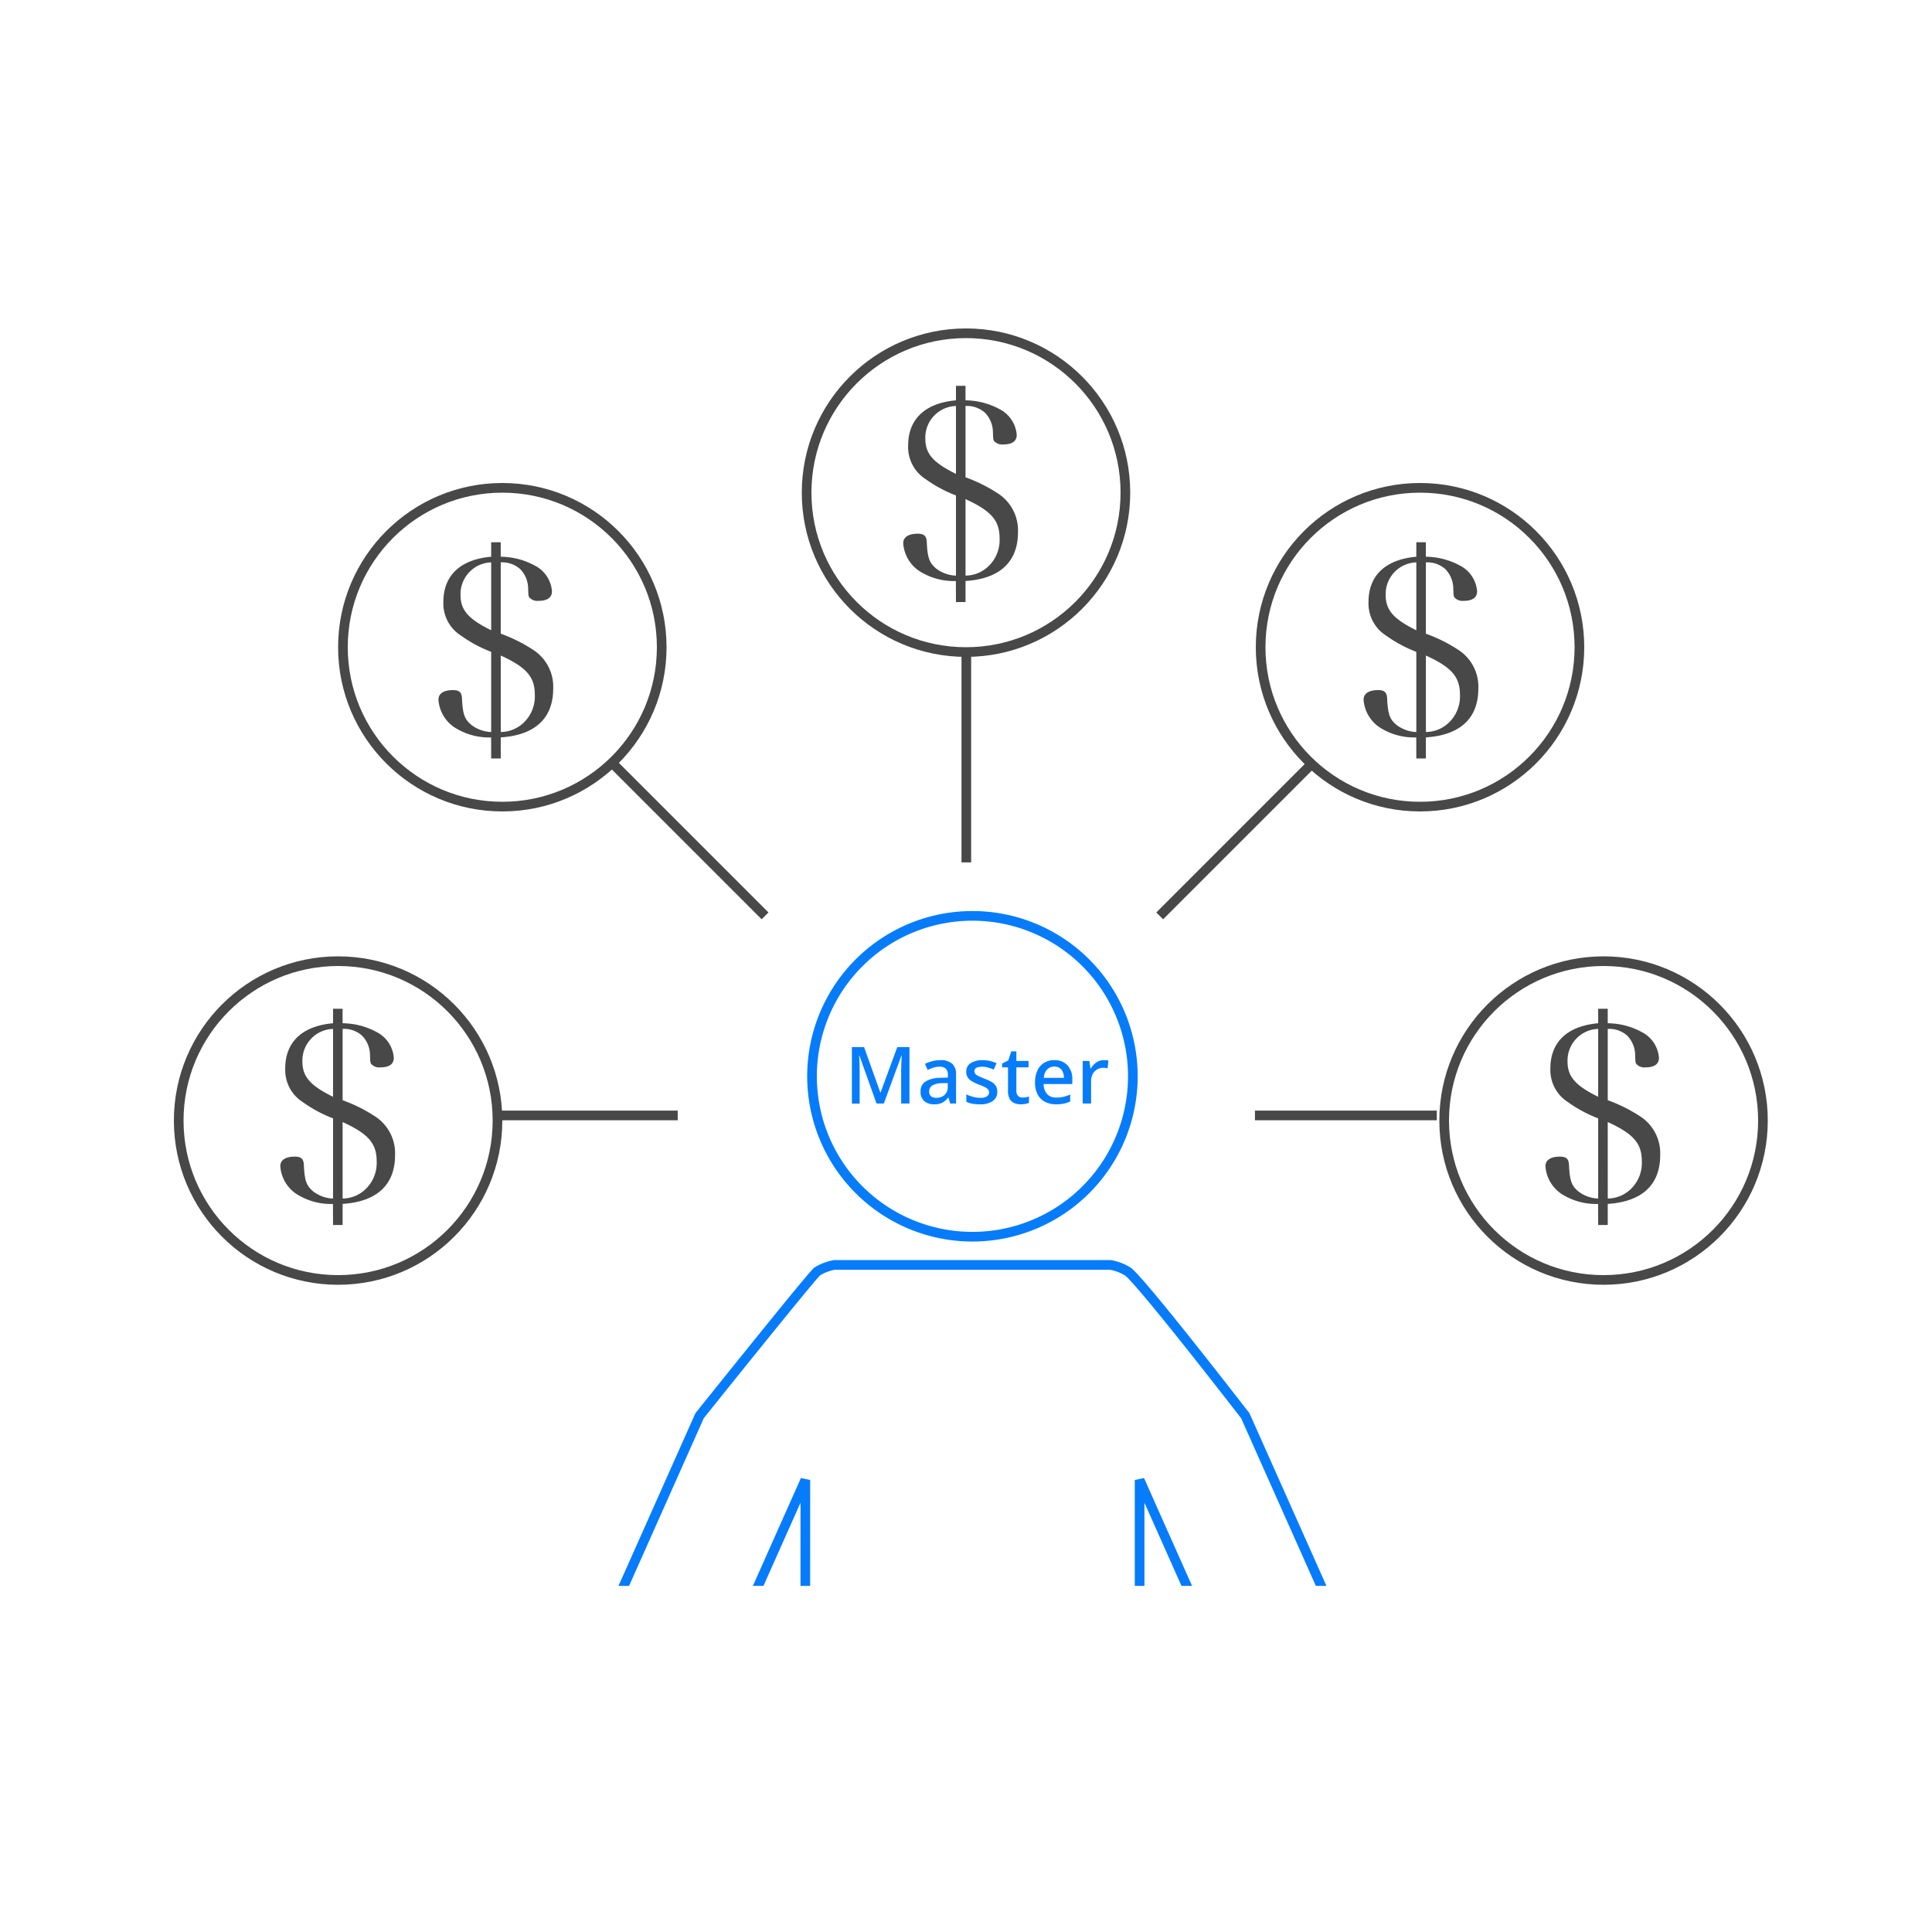 <svg xmlns="http://www.w3.org/2000/svg" xmlns:xlink="http://www.w3.org/1999/xlink" width="200" height="200" viewBox="0 0 200 200">
  <defs>
    <clipPath id="clip-path">
      <rect id="長方形_6250" data-name="長方形 6250" width="97.407" height="72.032" fill="#fff" stroke="#067cfa" stroke-width="1"/>
    </clipPath>
  </defs>
  <g id="pamm_sys_img01" transform="translate(-420 -1244)">
    <rect id="長方形_6241" data-name="長方形 6241" width="200" height="200" transform="translate(420 1244)" fill="#fff"/>
    <g id="グループ_7163" data-name="グループ 7163" transform="translate(438.653 1278.842)">
      <g id="グループ_7161" data-name="グループ 7161" transform="translate(0 0)">
        <line id="線_3324" data-name="線 3324" x2="18.827" transform="translate(32.678 80.627)" fill="none" stroke="#484848" stroke-width="1"/>
        <line id="線_3325" data-name="線 3325" x2="18.827" transform="translate(111.258 80.627)" fill="none" stroke="#484848" stroke-width="1"/>
        <line id="線_3326" data-name="線 3326" y2="22.101" transform="translate(81.381 32.332)" fill="none" stroke="#484848" stroke-width="1"/>
        <line id="線_3327" data-name="線 3327" y2="22.101" transform="translate(117.025 44.342) rotate(45)" fill="none" stroke="#484848" stroke-width="1"/>
        <line id="線_3328" data-name="線 3328" y2="22.101" transform="translate(44.918 44.342) rotate(-45)" fill="none" stroke="#484848" stroke-width="1"/>
        <g id="楕円形_6146" data-name="楕円形 6146" transform="translate(65.347 0.158)" fill="none" stroke="#484848" stroke-width="1">
          <circle cx="16" cy="16" r="16" stroke="none"/>
          <circle cx="16" cy="16" r="16.5" fill="none"/>
        </g>
        <g id="楕円形_6146-2" data-name="楕円形 6146" transform="translate(131.347 65.158)" fill="none" stroke="#484848" stroke-width="1">
          <circle cx="16" cy="16" r="16" stroke="none"/>
          <circle cx="16" cy="16" r="16.5" fill="none"/>
        </g>
        <g id="楕円形_6146-3" data-name="楕円形 6146" transform="translate(112.347 16.158)" fill="none" stroke="#484848" stroke-width="1">
          <circle cx="16" cy="16" r="16" stroke="none"/>
          <circle cx="16" cy="16" r="16.5" fill="none"/>
        </g>
        <g id="楕円形_6146-4" data-name="楕円形 6146" transform="translate(17.347 16.158)" fill="none" stroke="#484848" stroke-width="1">
          <circle cx="16" cy="16" r="16" stroke="none"/>
          <circle cx="16" cy="16" r="16.5" fill="none"/>
        </g>
        <g id="楕円形_6146-5" data-name="楕円形 6146" transform="translate(0.347 65.158)" fill="none" stroke="#484848" stroke-width="1">
          <circle cx="16" cy="16" r="16" stroke="none"/>
          <circle cx="16" cy="16" r="16.5" fill="none"/>
        </g>
        <path id="パス_30077" data-name="パス 30077" d="M13.7-2.605h.99V-4.788c3.552-.228,5.43-1.979,5.43-5.05a4.542,4.542,0,0,0-1.954-3.933,15.941,15.941,0,0,0-3.476-1.751v-7.384a2.815,2.815,0,0,1,2,.685,2.915,2.915,0,0,1,.837,2.03c.025.71.025.71.1.888a1.112,1.112,0,0,0,.964.381c.913,0,1.4-.33,1.4-.99a3.265,3.265,0,0,0-1.776-2.664,7.523,7.523,0,0,0-3.527-.913v-1.5H13.7v1.5c-3.172.279-4.948,1.928-4.948,4.669a3.934,3.934,0,0,0,1.827,3.5A13.863,13.863,0,0,0,13.7-13.643v8.3a3.587,3.587,0,0,1-2.081-.761c-.685-.584-.863-1.116-.939-2.69-.025-.66-.279-.888-.939-.888-.964,0-1.5.355-1.5.99a3.758,3.758,0,0,0,2,3.07,6.591,6.591,0,0,0,3.451.837Zm0-13.271c-2.36-1.167-3.172-2.081-3.172-3.654A3.278,3.278,0,0,1,13.7-22.905Zm.99,2.614c2.664,1.218,3.527,2.208,3.527,4.06A3.744,3.744,0,0,1,16.95-6.209a3.447,3.447,0,0,1-2.258.863Z" transform="translate(66.607 30.09)" fill="#484848"/>
        <path id="パス_30075" data-name="パス 30075" d="M13.7-2.605h.99V-4.788c3.552-.228,5.43-1.979,5.43-5.05a4.542,4.542,0,0,0-1.954-3.933,15.941,15.941,0,0,0-3.476-1.751v-7.384a2.815,2.815,0,0,1,2,.685,2.915,2.915,0,0,1,.837,2.03c.025.71.025.71.1.888a1.112,1.112,0,0,0,.964.381c.913,0,1.4-.33,1.4-.99a3.265,3.265,0,0,0-1.776-2.664,7.523,7.523,0,0,0-3.527-.913v-1.5H13.7v1.5c-3.172.279-4.948,1.928-4.948,4.669a3.934,3.934,0,0,0,1.827,3.5A13.863,13.863,0,0,0,13.7-13.643v8.3a3.587,3.587,0,0,1-2.081-.761c-.685-.584-.863-1.116-.939-2.69-.025-.66-.279-.888-.939-.888-.964,0-1.5.355-1.5.99a3.758,3.758,0,0,0,2,3.07,6.591,6.591,0,0,0,3.451.837Zm0-13.271c-2.36-1.167-3.172-2.081-3.172-3.654A3.278,3.278,0,0,1,13.7-22.905Zm.99,2.614c2.664,1.218,3.527,2.208,3.527,4.06A3.744,3.744,0,0,1,16.95-6.209a3.447,3.447,0,0,1-2.258.863Z" transform="translate(114.264 46.28)" fill="#484848"/>
        <path id="パス_30076" data-name="パス 30076" d="M13.7-2.605h.99V-4.788c3.552-.228,5.43-1.979,5.43-5.05a4.542,4.542,0,0,0-1.954-3.933,15.941,15.941,0,0,0-3.476-1.751v-7.384a2.815,2.815,0,0,1,2,.685,2.915,2.915,0,0,1,.837,2.03c.025.71.025.71.1.888a1.112,1.112,0,0,0,.964.381c.913,0,1.4-.33,1.4-.99a3.265,3.265,0,0,0-1.776-2.664,7.523,7.523,0,0,0-3.527-.913v-1.5H13.7v1.5c-3.172.279-4.948,1.928-4.948,4.669a3.934,3.934,0,0,0,1.827,3.5A13.863,13.863,0,0,0,13.7-13.643v8.3a3.587,3.587,0,0,1-2.081-.761c-.685-.584-.863-1.116-.939-2.69-.025-.66-.279-.888-.939-.888-.964,0-1.5.355-1.5.99a3.758,3.758,0,0,0,2,3.07,6.591,6.591,0,0,0,3.451.837Zm0-13.271c-2.36-1.167-3.172-2.081-3.172-3.654A3.278,3.278,0,0,1,13.7-22.905Zm.99,2.614c2.664,1.218,3.527,2.208,3.527,4.06A3.744,3.744,0,0,1,16.95-6.209a3.447,3.447,0,0,1-2.258.863Z" transform="translate(133.09 94.574)" fill="#484848"/>
        <path id="パス_30079" data-name="パス 30079" d="M13.7-2.605h.99V-4.788c3.552-.228,5.43-1.979,5.43-5.05a4.542,4.542,0,0,0-1.954-3.933,15.941,15.941,0,0,0-3.476-1.751v-7.384a2.815,2.815,0,0,1,2,.685,2.915,2.915,0,0,1,.837,2.03c.025.71.025.71.1.888a1.112,1.112,0,0,0,.964.381c.913,0,1.4-.33,1.4-.99a3.265,3.265,0,0,0-1.776-2.664,7.523,7.523,0,0,0-3.527-.913v-1.5H13.7v1.5c-3.172.279-4.948,1.928-4.948,4.669a3.934,3.934,0,0,0,1.827,3.5A13.863,13.863,0,0,0,13.7-13.643v8.3a3.587,3.587,0,0,1-2.081-.761c-.685-.584-.863-1.116-.939-2.69-.025-.66-.279-.888-.939-.888-.964,0-1.5.355-1.5.99a3.758,3.758,0,0,0,2,3.07,6.591,6.591,0,0,0,3.451.837Zm0-13.271c-2.36-1.167-3.172-2.081-3.172-3.654A3.278,3.278,0,0,1,13.7-22.905Zm.99,2.614c2.664,1.218,3.527,2.208,3.527,4.06A3.744,3.744,0,0,1,16.95-6.209a3.447,3.447,0,0,1-2.258.863Z" transform="translate(2.123 94.574)" fill="#484848"/>
        <path id="パス_30078" data-name="パス 30078" d="M13.7-2.605h.99V-4.788c3.552-.228,5.43-1.979,5.43-5.05a4.542,4.542,0,0,0-1.954-3.933,15.941,15.941,0,0,0-3.476-1.751v-7.384a2.815,2.815,0,0,1,2,.685,2.915,2.915,0,0,1,.837,2.03c.025.71.025.71.1.888a1.112,1.112,0,0,0,.964.381c.913,0,1.4-.33,1.4-.99a3.265,3.265,0,0,0-1.776-2.664,7.523,7.523,0,0,0-3.527-.913v-1.5H13.7v1.5c-3.172.279-4.948,1.928-4.948,4.669a3.934,3.934,0,0,0,1.827,3.5A13.863,13.863,0,0,0,13.7-13.643v8.3a3.587,3.587,0,0,1-2.081-.761c-.685-.584-.863-1.116-.939-2.69-.025-.66-.279-.888-.939-.888-.964,0-1.5.355-1.5.99a3.758,3.758,0,0,0,2,3.07,6.591,6.591,0,0,0,3.451.837Zm0-13.271c-2.36-1.167-3.172-2.081-3.172-3.654A3.278,3.278,0,0,1,13.7-22.905Zm.99,2.614c2.664,1.218,3.527,2.208,3.527,4.06A3.744,3.744,0,0,1,16.95-6.209a3.447,3.447,0,0,1-2.258.863Z" transform="translate(18.494 46.28)" fill="#484848"/>
        <g id="マスクグループ_4943" data-name="マスクグループ 4943" transform="translate(33.087 57.298)" clip-path="url(#clip-path)">
          <g id="グループ_7155" data-name="グループ 7155" transform="translate(11.459 2.672)">
            <path id="パス_30063" data-name="パス 30063" d="M57.707,33.211A16.606,16.606,0,1,1,74.312,16.606,16.606,16.606,0,0,1,57.707,33.211" transform="translate(-20.239)" fill="none" stroke="#067cfa" stroke-width="1"/>
            <path id="パス_30064" data-name="パス 30064" d="M31.519,171.613a6.638,6.638,0,0,0,1.95-4.707V124.384h8v42.522a6.638,6.638,0,0,0,1.95,4.707,6.736,6.736,0,0,0,1.068.858c2.141.109,4.266.279,6.381.485a6.589,6.589,0,0,0,3.912-6.05l-.009-64.392,7.854,17.632a7.722,7.722,0,0,0,3.714,3.882,5.786,5.786,0,0,0,4.85.133l.149-.066.149-.066a5.787,5.787,0,0,0,3.146-3.695,7.727,7.727,0,0,0-.4-5.358L65.712,95.859C56.306,83.747,53.959,81.178,53.523,80.917a5.1,5.1,0,0,0-1.779-.669H23.188a5.1,5.1,0,0,0-1.778.669c-.437.261-12.189,14.942-12.189,14.942L.706,114.975a7.727,7.727,0,0,0-.4,5.358,5.789,5.789,0,0,0,3.146,3.695l.149.066.149.066a5.787,5.787,0,0,0,4.85-.133,7.722,7.722,0,0,0,3.714-3.882l7.854-17.632-.009,64.392a6.594,6.594,0,0,0,3.913,6.051c2.115-.207,4.239-.377,6.381-.486a6.685,6.685,0,0,0,1.069-.858" transform="translate(0.001 -44.117)" fill="none" stroke="#067cfa" stroke-width="1"/>
          </g>
        </g>
      </g>
      <path id="パス_30074" data-name="パス 30074" d="M3.5-1.3,1.728-6.264H1.695q.016.172.029.446t.02.6q.008.323.008.626v3.3H.95V-7.14H2.211L3.889-2.45h.033L5.648-7.14H6.909V-1.3H6.05V-4.643q0-.286.012-.589t.025-.573l.02-.45H6.074L4.257-1.3Zm6.581-4.494a1.829,1.829,0,0,1,1.24.364,1.446,1.446,0,0,1,.413,1.142V-1.3h-.614l-.172-.614h-.033a1.972,1.972,0,0,1-.6.528,1.875,1.875,0,0,1-.872.168,1.507,1.507,0,0,1-.99-.323,1.234,1.234,0,0,1-.393-1.011,1.162,1.162,0,0,1,.512-1.027,2.972,2.972,0,0,1,1.559-.381l.753-.025v-.246a.89.89,0,0,0-.221-.683.893.893,0,0,0-.622-.2,2.135,2.135,0,0,0-.647.1,4.394,4.394,0,0,0-.6.237L8.513-5.4a3.532,3.532,0,0,1,.716-.274A3.206,3.206,0,0,1,10.077-5.789Zm.794,2.374-.589.016a1.943,1.943,0,0,0-1.044.254.72.72,0,0,0-.291.606.587.587,0,0,0,.2.5.856.856,0,0,0,.532.156,1.269,1.269,0,0,0,.847-.286,1.061,1.061,0,0,0,.34-.859Zm5.124.876a1.138,1.138,0,0,1-.471.99,2.249,2.249,0,0,1-1.322.336,4.184,4.184,0,0,1-.8-.065,2.394,2.394,0,0,1-.61-.2v-.761A4.15,4.15,0,0,0,13.47-2a2.763,2.763,0,0,0,.757.111,1.242,1.242,0,0,0,.708-.156.488.488,0,0,0,.217-.417.458.458,0,0,0-.082-.266.92.92,0,0,0-.307-.246A5.035,5.035,0,0,0,14.1-3.26a4.814,4.814,0,0,1-.716-.336A1.328,1.328,0,0,1,12.942-4a1.069,1.069,0,0,1-.156-.6.993.993,0,0,1,.462-.88,2.18,2.18,0,0,1,1.224-.307,3.372,3.372,0,0,1,.757.082,3.879,3.879,0,0,1,.692.229l-.286.663a4.868,4.868,0,0,0-.589-.209,2.238,2.238,0,0,0-.614-.086q-.8,0-.8.467a.412.412,0,0,0,.094.27.991.991,0,0,0,.327.229q.233.115.651.278a5.02,5.02,0,0,1,.692.323,1.291,1.291,0,0,1,.446.405A1.069,1.069,0,0,1,15.995-2.54Zm2.619.622a1.943,1.943,0,0,0,.663-.106v.655a1.613,1.613,0,0,1-.377.111,2.543,2.543,0,0,1-.475.045,1.718,1.718,0,0,1-.659-.123.988.988,0,0,1-.479-.426,1.655,1.655,0,0,1-.18-.843V-5.045h-.614v-.393l.647-.327.3-.933h.532v.99h1.261v.663H17.976v2.423a.715.715,0,0,0,.176.532A.634.634,0,0,0,18.614-1.918ZM21.9-5.789a1.777,1.777,0,0,1,1.367.536,2.059,2.059,0,0,1,.5,1.461v.475H20.8a1.515,1.515,0,0,0,.356,1.04,1.247,1.247,0,0,0,.954.36A3.331,3.331,0,0,0,22.867-2a3.9,3.9,0,0,0,.683-.233v.72a3.084,3.084,0,0,1-.671.225,4.006,4.006,0,0,1-.8.07,2.426,2.426,0,0,1-1.13-.254,1.8,1.8,0,0,1-.765-.753,2.559,2.559,0,0,1-.274-1.244,2.876,2.876,0,0,1,.25-1.261,1.842,1.842,0,0,1,.7-.79A1.953,1.953,0,0,1,21.9-5.789Zm0,.671a.976.976,0,0,0-.749.3,1.4,1.4,0,0,0-.332.859H22.9a1.4,1.4,0,0,0-.25-.839A.874.874,0,0,0,21.9-5.118Zm5.124-.671a2.657,2.657,0,0,1,.483.041l-.09.81A1.693,1.693,0,0,0,26.972-5a1.233,1.233,0,0,0-.622.164,1.237,1.237,0,0,0-.462.471,1.466,1.466,0,0,0-.176.741V-1.3h-.868V-5.708h.688l.115.786h.033a2.041,2.041,0,0,1,.548-.61A1.288,1.288,0,0,1,27.021-5.789Z" transform="translate(68.585 80.694)" fill="#067cfa"/>
    </g>
  </g>
</svg>
